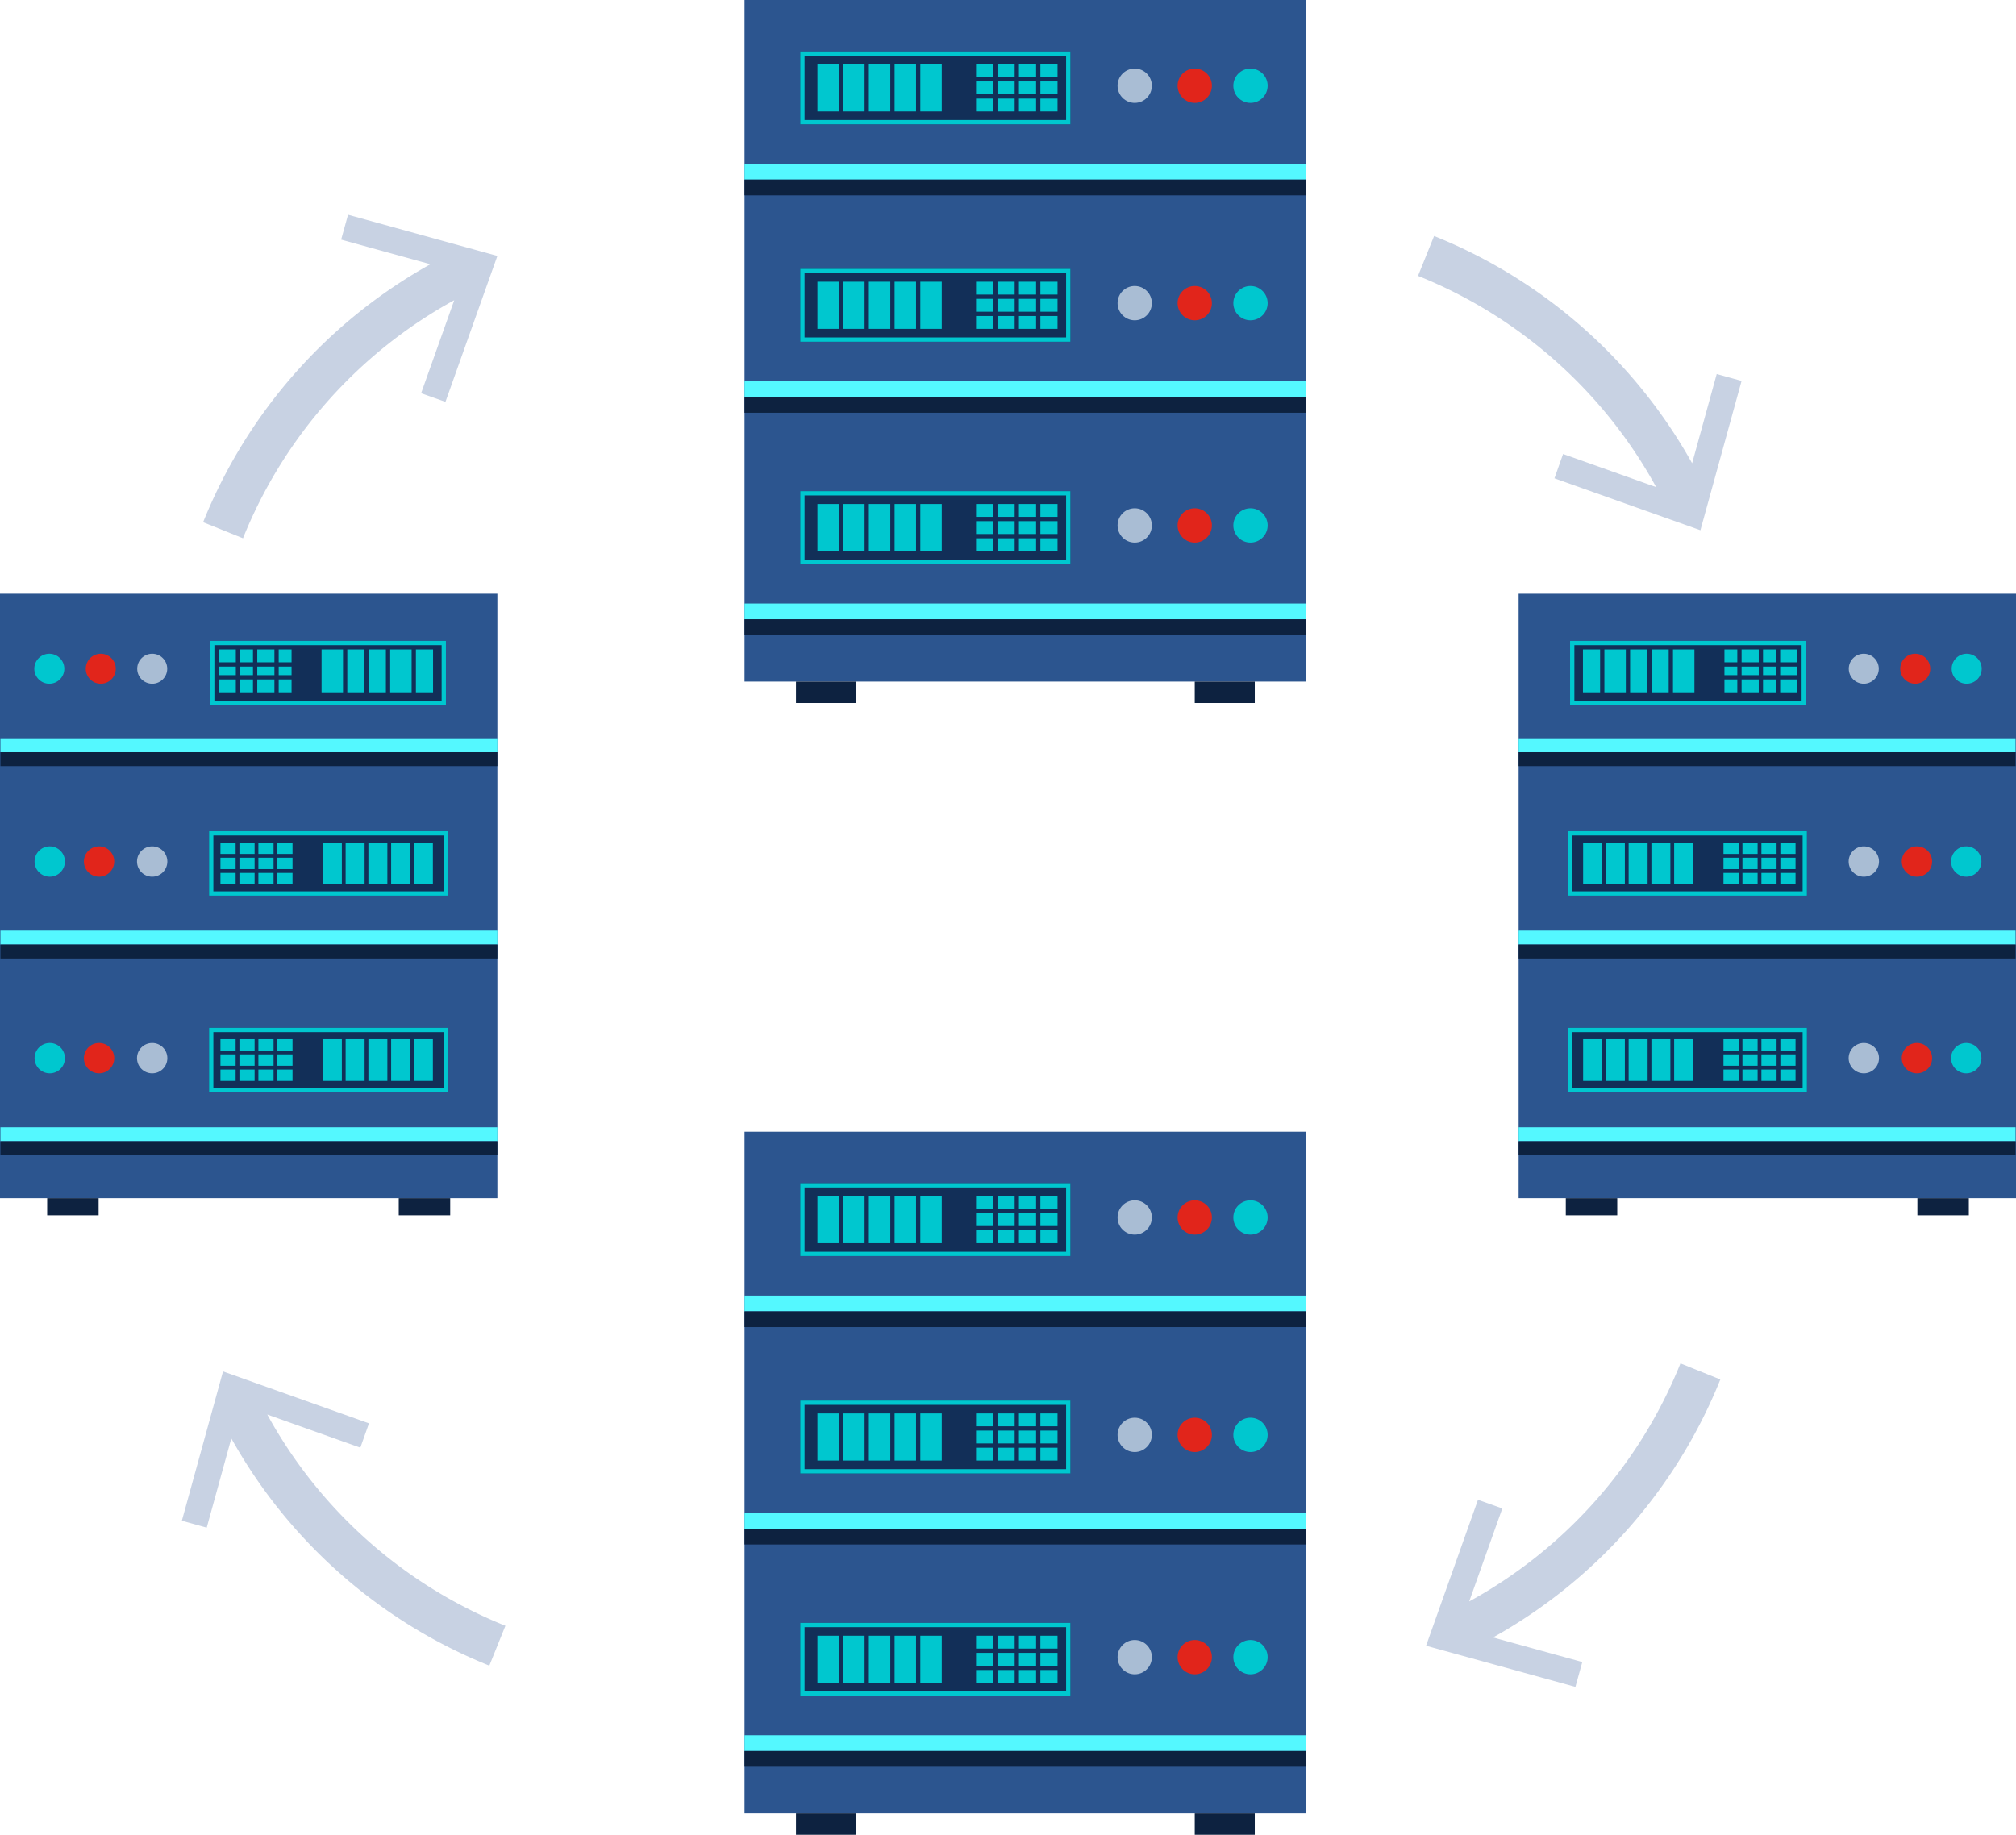 <svg xmlns="http://www.w3.org/2000/svg" viewBox="0 0 470.182 428">
  <g transform="translate(-841.818 -4870.595)">
    <path fill="#2c558f" d="M1196 5009.095h116v141h-116z"/>
    <g fill="#122f58" stroke="#00c7cf">
      <path stroke="none" d="M1208 5020.095h55v15h-55z"/>
      <path fill="none" d="M1208.5 5020.595h54v14h-54z"/>
    </g>
    <g fill="#122f58" stroke="#00c7cf">
      <path stroke="none" d="M1207.501 5064.486h55.738v15.04h-55.738z"/>
      <path fill="none" d="M1208.001 5064.986h54.738v14.04h-54.738z"/>
    </g>
    <path fill="#00c7cf" d="M1211 5022.095h4v10h-4zM1211.04 5067.14h4.424v9.732h-4.424zM1244 5022.095h3v3h-3zM1243.775 5067.14h3.539v2.654h-3.539zM1244 5026.095h3v2h-3zM1243.775 5070.679h3.539v2.654h-3.539zM1244 5029.095h3v3h-3zM1243.775 5074.218h3.539v2.654h-3.539zM1248 5022.095h4v3h-4zM1248.199 5067.14h3.539v2.654h-3.539zM1248 5026.095h4v2h-4zM1248.199 5070.679h3.539v2.654h-3.539zM1248 5029.095h4v3h-4zM1248.199 5074.218h3.539v2.654h-3.539zM1253 5022.095h3v3h-3zM1252.623 5067.14h3.539v2.654h-3.539zM1253 5026.095h3v2h-3zM1252.623 5070.679h3.539v2.654h-3.539zM1253 5029.095h3v3h-3zM1252.623 5074.218h3.539v2.654h-3.539zM1257 5022.095h4v3h-4zM1257.046 5067.14h3.539v2.654h-3.539zM1257 5026.095h4v2h-4zM1257.046 5070.679h3.539v2.654h-3.539zM1257 5029.095h4v3h-4zM1257.046 5074.218h3.539v2.654h-3.539zM1216 5022.095h5v10h-5zM1216.349 5067.14h4.424v9.732h-4.424zM1222 5022.095h4v10h-4zM1221.657 5067.14h4.424v9.732h-4.424zM1227 5022.095h4v10h-4zM1226.965 5067.14h4.424v9.732h-4.424zM1232 5022.095h5v10h-5zM1232.274 5067.14h4.424v9.732h-4.424z"/>
    <path fill="#54f8ff" d="M1196 5042.812h115.899v3.253H1196zM1196 5087.681h115.899v3.253H1196z"/>
    <path fill="#0d2240" d="M1196 5046.064h115.899v3.253H1196zM1196 5090.933h115.899v3.253H1196z"/>
    <circle cx="3.5" cy="3.5" r="3.5" fill="#a9bdd4" transform="translate(1273 5023.095)"/>
    <circle cx="3.539" cy="3.539" r="3.539" fill="#a9bdd4" transform="translate(1272.971 5068.024)"/>
    <circle cx="3.5" cy="3.5" r="3.5" fill="#e1251b" transform="translate(1285 5023.095)"/>
    <circle cx="3.539" cy="3.539" r="3.539" fill="#e1251b" transform="translate(1285.358 5068.024)"/>
    <circle cx="3.5" cy="3.5" r="3.5" fill="#00c7cf" transform="translate(1297 5023.095)"/>
    <circle cx="3.539" cy="3.539" r="3.539" fill="#00c7cf" transform="translate(1296.859 5068.024)"/>
    <g transform="translate(1196 5110.36)">
      <g fill="#122f58" stroke="#00c7cf">
        <path stroke="none" d="M11.501 0h55.738v15.04H11.501z"/>
        <path fill="none" d="M12.001.5h54.738v14.04H12.001z"/>
      </g>
      <path fill="#00c7cf" d="M15.04 2.654h4.424v9.732H15.04zM47.775 2.654h3.539v2.654h-3.539zM47.775 6.193h3.539v2.654h-3.539zM47.775 9.732h3.539v2.654h-3.539zM52.199 2.654h3.539v2.654h-3.539zM52.199 6.193h3.539v2.654h-3.539zM52.199 9.732h3.539v2.654h-3.539zM56.623 2.654h3.539v2.654h-3.539zM56.623 6.193h3.539v2.654h-3.539zM56.623 9.732h3.539v2.654h-3.539zM61.046 2.654h3.539v2.654h-3.539zM61.046 6.193h3.539v2.654h-3.539zM61.046 9.732h3.539v2.654h-3.539zM20.349 2.654h4.424v9.732h-4.424zM25.657 2.654h4.424v9.732h-4.424zM30.965 2.654h4.424v9.732h-4.424zM36.274 2.654h4.424v9.732h-4.424z"/>
      <path fill="#54f8ff" d="M0 23.195h115.899v3.253H0z"/>
      <path fill="#0d2240" d="M0 26.448h115.899v3.253H0z"/>
      <circle cx="3.539" cy="3.539" r="3.539" fill="#a9bdd4" transform="translate(76.971 3.539)"/>
      <circle cx="3.539" cy="3.539" r="3.539" fill="#e1251b" transform="translate(89.358 3.539)"/>
      <circle cx="3.539" cy="3.539" r="3.539" fill="#00c7cf" transform="translate(100.859 3.539)"/>
    </g>
    <g fill="#0d2240">
      <path d="M1207 5150.096h12v4h-12zM1289 5150.096h12v4h-12z"/>
    </g>
  </g>
  <g transform="translate(0 138.5)">
    <path fill="#2c558f" d="M0 0h116v141H0z"/>
    <g fill="#122f58" stroke="#00c7cf">
      <path stroke="none" d="M49 11h55v15H49z"/>
      <path fill="none" d="M49.5 11.5h54v14h-54z"/>
    </g>
    <g fill="#122f58" stroke="#00c7cf">
      <path stroke="none" d="M48.761 55.39h55.738v15.04H48.761z"/>
      <path fill="none" d="M49.261 55.89h54.738v14.04H49.261z"/>
    </g>
    <path fill="#00c7cf" d="M97 13h4v10h-4zM96.536 58.044h4.424v9.732h-4.424zM65 13h3v3h-3zM64.686 58.044h3.539v2.654h-3.539zM65 17h3v2h-3zM64.686 61.583h3.539v2.654h-3.539zM65 20h3v3h-3zM64.686 65.122h3.539v2.654h-3.539zM60 13h4v3h-4zM60.262 58.044h3.539v2.654h-3.539zM60 17h4v2h-4zM60.262 61.583h3.539v2.654h-3.539zM60 20h4v3h-4zM60.262 65.122h3.539v2.654h-3.539zM56 13h3v3h-3zM55.839 58.044h3.539v2.654h-3.539zM56 17h3v2h-3zM55.839 61.583h3.539v2.654h-3.539zM56 20h3v3h-3zM55.839 65.122h3.539v2.654h-3.539zM51 13h4v3h-4zM51.415 58.044h3.539v2.654h-3.539zM51 17h4v2h-4zM51.415 61.583h3.539v2.654h-3.539zM51 20h4v3h-4zM51.415 65.122h3.539v2.654h-3.539zM91 13h5v10h-5zM91.228 58.044h4.424v9.732h-4.424zM86 13h4v10h-4zM85.919 58.044h4.424v9.732h-4.424zM81 13h4v10h-4zM80.611 58.044h4.424v9.732h-4.424zM75 13h5v10h-5zM75.303 58.044h4.424v9.732h-4.424z"/>
    <path fill="#54f8ff" d="M.101 33.717H116v3.253H.101zM.101 78.585H116v3.253H.101z"/>
    <path fill="#0d2240" d="M.101 36.969H116v3.253H.101zM.101 81.838H116v3.253H.101z"/>
    <circle cx="3.5" cy="3.5" r="3.5" fill="#a9bdd4" transform="translate(32 14)"/>
    <circle cx="3.539" cy="3.539" r="3.539" fill="#a9bdd4" transform="translate(31.951 58.929)"/>
    <circle cx="3.5" cy="3.5" r="3.5" fill="#e1251b" transform="translate(20 14)"/>
    <circle cx="3.539" cy="3.539" r="3.539" fill="#e1251b" transform="translate(19.565 58.929)"/>
    <circle cx="3.5" cy="3.5" r="3.5" fill="#00c7cf" transform="translate(8 14)"/>
    <circle cx="3.539" cy="3.539" r="3.539" fill="#00c7cf" transform="translate(8.063 58.929)"/>
    <g transform="translate(.101 101.265)">
      <g fill="#122f58" stroke="#00c7cf">
        <path stroke="none" d="M48.66 0h55.738v15.04H48.66z"/>
        <path fill="none" d="M49.16.5h54.738v14.04H49.16z"/>
      </g>
      <path fill="#00c7cf" d="M96.435 2.654h4.424v9.732h-4.424zM64.585 2.654h3.539v2.654h-3.539zM64.585 6.193h3.539v2.654h-3.539zM64.585 9.732h3.539v2.654h-3.539zM60.162 2.654h3.539v2.654h-3.539zM60.162 6.193h3.539v2.654h-3.539zM60.162 9.732h3.539v2.654h-3.539zM55.738 2.654h3.539v2.654h-3.539zM55.738 6.193h3.539v2.654h-3.539zM55.738 9.732h3.539v2.654h-3.539zM51.314 2.654h3.539v2.654h-3.539zM51.314 6.193h3.539v2.654h-3.539zM51.314 9.732h3.539v2.654h-3.539zM91.127 2.654h4.424v9.732h-4.424zM85.819 2.654h4.424v9.732h-4.424zM80.51 2.654h4.424v9.732H80.51zM75.202 2.654h4.424v9.732h-4.424z"/>
      <path fill="#54f8ff" d="M0 23.195h115.899v3.253H0z"/>
      <path fill="#0d2240" d="M0 26.448h115.899v3.253H0z"/>
      <circle cx="3.539" cy="3.539" r="3.539" fill="#a9bdd4" transform="translate(31.85 3.539)"/>
      <circle cx="3.539" cy="3.539" r="3.539" fill="#e1251b" transform="translate(19.464 3.539)"/>
      <circle cx="3.539" cy="3.539" r="3.539" fill="#00c7cf" transform="translate(7.963 3.539)"/>
    </g>
    <g fill="#0d2240">
      <path d="M93 141h12v4H93zM11 141h12v4H11z"/>
    </g>
  </g>
  <g transform="translate(-1022.357 -5009)">
    <path fill="#2c558f" d="M1196 5009h131v159h-131z"/>
    <g fill="#122f58" stroke="#00c7cf">
      <path stroke="none" d="M1209 5021h63v17h-63z"/>
      <path fill="none" d="M1209.5 5021.5h62v16h-62z"/>
    </g>
    <g fill="#122f58" stroke="#00c7cf">
      <path stroke="none" d="M1209 5071.715h63v17h-63z"/>
      <path fill="none" d="M1209.5 5072.215h62v16h-62z"/>
    </g>
    <path fill="#00c7cf" d="M1213 5024h5v11h-5zM1213 5074.715h5v11h-5zM1250 5024h4v3h-4zM1250 5074.715h4v3h-4zM1250 5028h4v3h-4zM1250 5078.715h4v3h-4zM1250 5032h4v3h-4zM1250 5082.715h4v3h-4zM1255 5024h4v3h-4zM1255 5074.715h4v3h-4zM1255 5028h4v3h-4zM1255 5078.715h4v3h-4zM1255 5032h4v3h-4zM1255 5082.715h4v3h-4zM1260 5024h4v3h-4zM1260 5074.715h4v3h-4zM1260 5028h4v3h-4zM1260 5078.715h4v3h-4zM1260 5032h4v3h-4zM1260 5082.715h4v3h-4zM1265 5024h4v3h-4zM1265 5074.715h4v3h-4zM1265 5028h4v3h-4zM1265 5078.715h4v3h-4zM1265 5032h4v3h-4zM1265 5082.715h4v3h-4zM1219 5024h5v11h-5zM1219 5074.715h5v11h-5zM1225 5024h5v11h-5zM1225 5074.715h5v11h-5zM1231 5024h5v11h-5zM1231 5074.715h5v11h-5zM1237 5024h5v11h-5zM1237 5074.715h5v11h-5z"/>
    <path fill="#54f8ff" d="M1196 5047.217h131v3.676h-131zM1196 5097.932h131v3.676h-131z"/>
    <path fill="#0d2240" d="M1196 5050.894h131v3.676h-131zM1196 5101.608h131v3.676h-131z"/>
    <circle cx="4" cy="4" r="4" fill="#a9bdd4" transform="translate(1283 5025)"/>
    <circle cx="4" cy="4" r="4" fill="#a9bdd4" transform="translate(1283 5075.715)"/>
    <circle cx="4" cy="4" r="4" fill="#e1251b" transform="translate(1297 5025)"/>
    <circle cx="4" cy="4" r="4" fill="#e1251b" transform="translate(1297 5075.715)"/>
    <circle cx="4" cy="4" r="4" fill="#00c7cf" transform="translate(1310 5025)"/>
    <circle cx="4" cy="4" r="4" fill="#00c7cf" transform="translate(1310 5075.715)"/>
    <g transform="translate(0 12)">
      <g fill="#122f58" stroke="#00c7cf">
        <path stroke="none" d="M1209 5111.566h63v17h-63z"/>
        <path fill="none" d="M1209.5 5112.066h62v16h-62z"/>
      </g>
      <path fill="#00c7cf" d="M1213 5114.566h5v11h-5zM1250 5114.566h4v3h-4zM1250 5118.566h4v3h-4zM1250 5122.566h4v3h-4zM1255 5114.566h4v3h-4zM1255 5118.566h4v3h-4zM1255 5122.566h4v3h-4zM1260 5114.566h4v3h-4zM1260 5118.566h4v3h-4zM1260 5122.566h4v3h-4zM1265 5114.566h4v3h-4zM1265 5118.566h4v3h-4zM1265 5122.566h4v3h-4zM1219 5114.566h5v11h-5zM1225 5114.566h5v11h-5zM1231 5114.566h5v11h-5zM1237 5114.566h5v11h-5z"/>
      <path fill="#54f8ff" d="M1196 5137.784h131v3.676h-131z"/>
      <path fill="#0d2240" d="M1196 5141.46h131v3.676h-131z"/>
      <circle cx="4" cy="4" r="4" fill="#a9bdd4" transform="translate(1283 5115.566)"/>
      <circle cx="4" cy="4" r="4" fill="#e1251b" transform="translate(1297 5115.566)"/>
      <circle cx="4" cy="4" r="4" fill="#00c7cf" transform="translate(1310 5115.566)"/>
    </g>
    <g fill="#0d2240">
      <path d="M1208 5168h14v5h-14zM1301 5168h14v5h-14z"/>
    </g>
  </g>
  <g transform="translate(-1022.357 -4745)">
    <path fill="#2c558f" d="M1196 5009h131v159h-131z"/>
    <g fill="#122f58" stroke="#00c7cf">
      <path stroke="none" d="M1209 5021h63v17h-63z"/>
      <path fill="none" d="M1209.5 5021.5h62v16h-62z"/>
    </g>
    <g fill="#122f58" stroke="#00c7cf">
      <path stroke="none" d="M1209 5071.715h63v17h-63z"/>
      <path fill="none" d="M1209.5 5072.215h62v16h-62z"/>
    </g>
    <path fill="#00c7cf" d="M1213 5024h5v11h-5zM1213 5074.715h5v11h-5zM1250 5024h4v3h-4zM1250 5074.715h4v3h-4zM1250 5028h4v3h-4zM1250 5078.715h4v3h-4zM1250 5032h4v3h-4zM1250 5082.715h4v3h-4zM1255 5024h4v3h-4zM1255 5074.715h4v3h-4zM1255 5028h4v3h-4zM1255 5078.715h4v3h-4zM1255 5032h4v3h-4zM1255 5082.715h4v3h-4zM1260 5024h4v3h-4zM1260 5074.715h4v3h-4zM1260 5028h4v3h-4zM1260 5078.715h4v3h-4zM1260 5032h4v3h-4zM1260 5082.715h4v3h-4zM1265 5024h4v3h-4zM1265 5074.715h4v3h-4zM1265 5028h4v3h-4zM1265 5078.715h4v3h-4zM1265 5032h4v3h-4zM1265 5082.715h4v3h-4zM1219 5024h5v11h-5zM1219 5074.715h5v11h-5zM1225 5024h5v11h-5zM1225 5074.715h5v11h-5zM1231 5024h5v11h-5zM1231 5074.715h5v11h-5zM1237 5024h5v11h-5zM1237 5074.715h5v11h-5z"/>
    <path fill="#54f8ff" d="M1196 5047.217h131v3.676h-131zM1196 5097.932h131v3.676h-131z"/>
    <path fill="#0d2240" d="M1196 5050.894h131v3.676h-131zM1196 5101.608h131v3.676h-131z"/>
    <circle cx="4" cy="4" r="4" fill="#a9bdd4" transform="translate(1283 5025)"/>
    <circle cx="4" cy="4" r="4" fill="#a9bdd4" transform="translate(1283 5075.715)"/>
    <circle cx="4" cy="4" r="4" fill="#e1251b" transform="translate(1297 5025)"/>
    <circle cx="4" cy="4" r="4" fill="#e1251b" transform="translate(1297 5075.715)"/>
    <circle cx="4" cy="4" r="4" fill="#00c7cf" transform="translate(1310 5025)"/>
    <circle cx="4" cy="4" r="4" fill="#00c7cf" transform="translate(1310 5075.715)"/>
    <g transform="translate(0 12)">
      <g fill="#122f58" stroke="#00c7cf">
        <path stroke="none" d="M1209 5111.566h63v17h-63z"/>
        <path fill="none" d="M1209.5 5112.066h62v16h-62z"/>
      </g>
      <path fill="#00c7cf" d="M1213 5114.566h5v11h-5zM1250 5114.566h4v3h-4zM1250 5118.566h4v3h-4zM1250 5122.566h4v3h-4zM1255 5114.566h4v3h-4zM1255 5118.566h4v3h-4zM1255 5122.566h4v3h-4zM1260 5114.566h4v3h-4zM1260 5118.566h4v3h-4zM1260 5122.566h4v3h-4zM1265 5114.566h4v3h-4zM1265 5118.566h4v3h-4zM1265 5122.566h4v3h-4zM1219 5114.566h5v11h-5zM1225 5114.566h5v11h-5zM1231 5114.566h5v11h-5zM1237 5114.566h5v11h-5z"/>
      <path fill="#54f8ff" d="M1196 5137.784h131v3.676h-131z"/>
      <path fill="#0d2240" d="M1196 5141.46h131v3.676h-131z"/>
      <circle cx="4" cy="4" r="4" fill="#a9bdd4" transform="translate(1283 5115.566)"/>
      <circle cx="4" cy="4" r="4" fill="#e1251b" transform="translate(1297 5115.566)"/>
      <circle cx="4" cy="4" r="4" fill="#00c7cf" transform="translate(1310 5115.566)"/>
    </g>
    <g fill="#0d2240">
      <path d="M1208 5168h14v5h-14zM1301 5168h14v5h-14z"/>
    </g>
  </g>
  <path fill="#c8d2e3" d="m105.942 70.026-7.725 21.7 5.675 2.014 12.109-34.043-34.83-9.6-1.605 5.8 20.817 5.739a120.184 120.184 0 0 0-53.011 60.177l9.3 3.747a110.192 110.192 0 0 1 49.27-55.534M386.254 113.624l-21.705-7.725-2.013 5.675 34.044 12.109 9.6-34.83-5.8-1.606-5.736 20.818a120.184 120.184 0 0 0-60.177-53.011l-3.748 9.3a110.192 110.192 0 0 1 55.535 49.268M62.343 329.973l21.7 7.725 2.014-5.675-34.043-12.109-9.6 34.83 5.8 1.61 5.735-20.817a120.182 120.182 0 0 0 60.177 53.01l3.748-9.3a110.189 110.189 0 0 1-55.534-49.269M342.654 373.571l7.725-21.7-5.675-2.013-12.109 34.044 34.83 9.6 1.605-5.8-20.817-5.735a120.179 120.179 0 0 0 53.01-60.177l-9.3-3.748a110.189 110.189 0 0 1-49.269 55.534"/>
  <path fill="none" d="M42.414 50.097h233.403V283.5H42.414z"/>
</svg>

